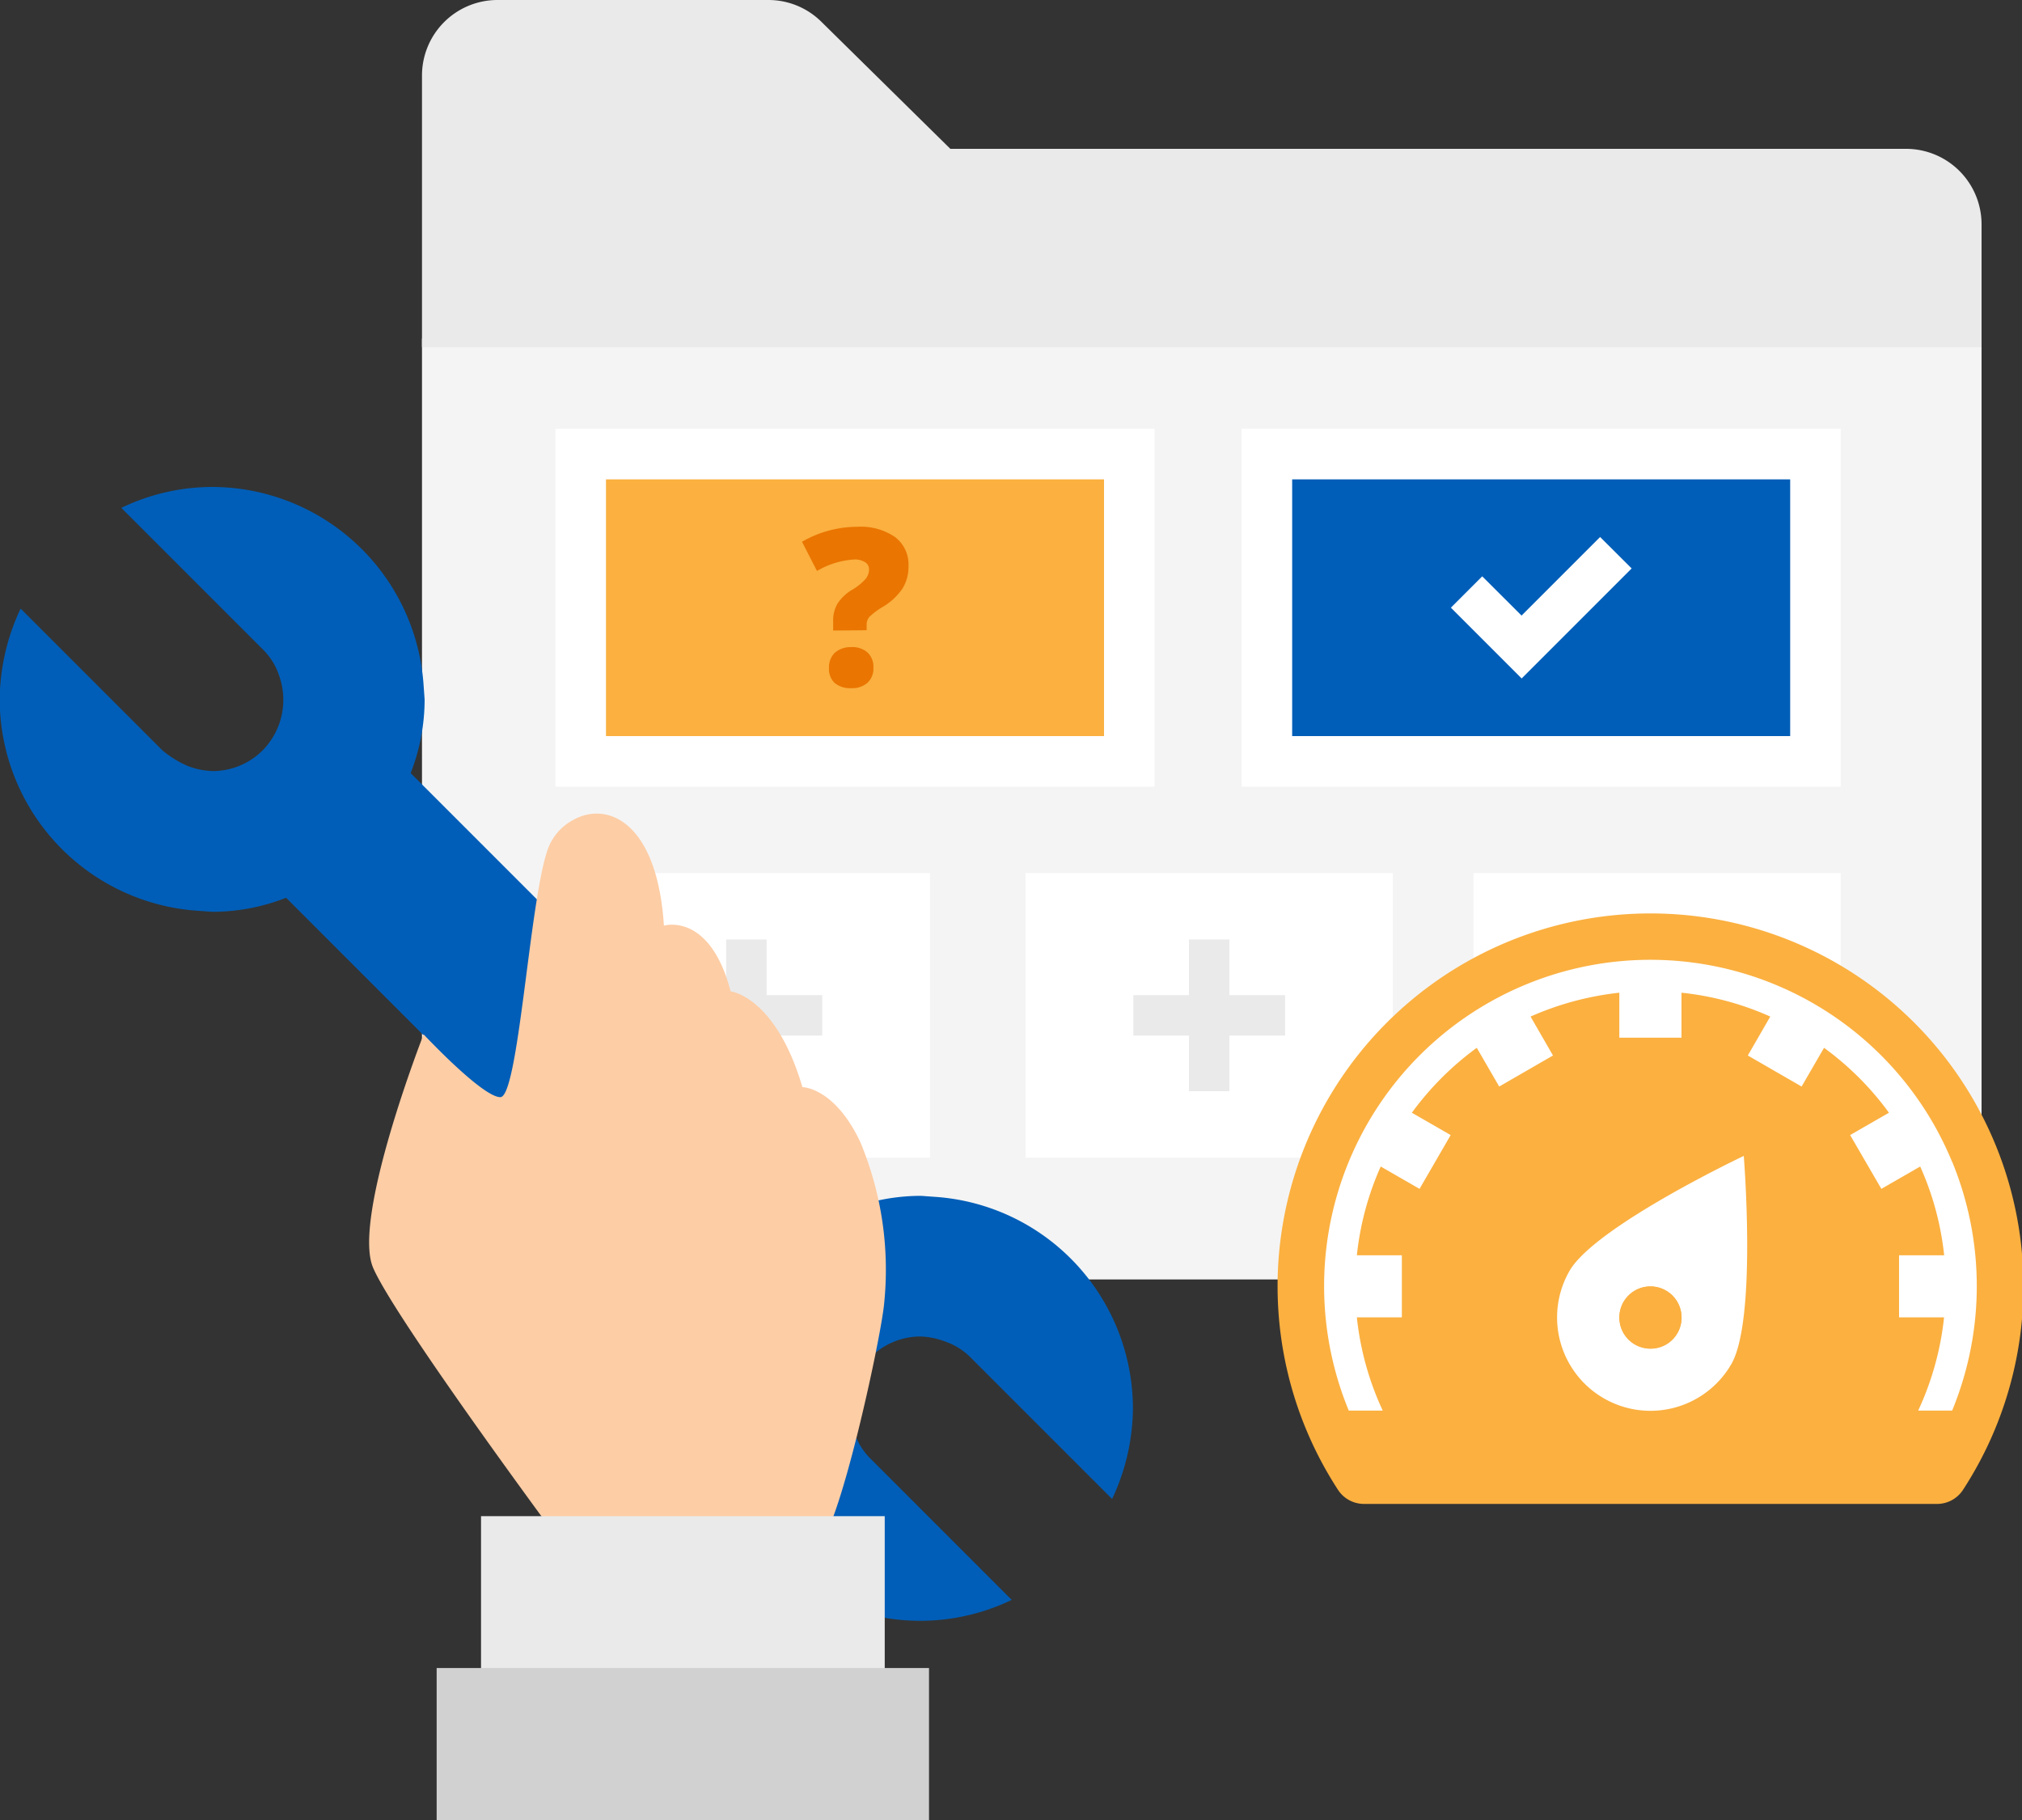 <svg id="design" xmlns="http://www.w3.org/2000/svg" viewBox="0 0 200 180"><rect x="0" y="0" width="200" height="180" fill="#333333" stroke="none"/><defs><style>.cls-1{fill:#f4f4f4;}.cls-2{fill:#eaeaea;}.cls-3{fill:#005eb8;}.cls-4{fill:#fff;}.cls-5{fill:#fbb040;}.cls-6{fill:none;stroke:#eaeaea;stroke-miterlimit:10;stroke-width:4px;}.cls-7{fill:#ea7500;}.cls-8{fill:#fdcda5;}.cls-9{fill:#d1d1d1;}</style></defs><path class="cls-1" d="M41.74,33.48H196a0,0,0,0,1,0,0v83.18a9.88,9.88,0,0,1-9.88,9.88H51.62a9.88,9.88,0,0,1-9.88-9.88V33.48A0,0,0,0,1,41.74,33.48Z"/><path class="cls-2" d="M188.54,14.72H94L81.24,2.15A7.44,7.44,0,0,0,76,0H49.21a7.47,7.47,0,0,0-7.47,7.46V34.33H196V22.19A7.47,7.47,0,0,0,188.54,14.72Z"/><rect class="cls-3" x="125.31" y="44.91" width="54.26" height="30.4"/><path class="cls-4" d="M177.07,47.41V72.8H127.81V47.41h49.26m5-5H122.81V77.8h59.26V42.41Z"/><rect class="cls-5" x="57.44" y="44.91" width="54.26" height="30.4"/><path class="cls-4" d="M109.2,47.41V72.8H59.94V47.41H109.2m5-5H54.94V77.8H114.2V42.41Z"/><rect class="cls-4" x="55.67" y="86.34" width="36.32" height="28.16"/><rect class="cls-4" x="145.75" y="86.34" width="36.32" height="28.16"/><rect class="cls-4" x="101.44" y="86.34" width="36.32" height="28.16"/><path class="cls-4" d="M158.27,53.11l-7.77,7.77L146.61,57l-3.1,3.1,7,7,10.88-10.88Z"/><line class="cls-6" x1="119.6" y1="92.92" x2="119.6" y2="107.92"/><line class="cls-6" x1="112.1" y1="100.42" x2="127.11" y2="100.42"/><line class="cls-6" x1="73.83" y1="92.92" x2="73.83" y2="107.92"/><line class="cls-6" x1="66.33" y1="100.42" x2="81.33" y2="100.42"/><path class="cls-7" d="M82.41,62.36v-.91a3.29,3.29,0,0,1,.43-1.75,4.37,4.37,0,0,1,1.5-1.4,5.48,5.48,0,0,0,1.24-1,1.48,1.48,0,0,0,.38-1,.82.82,0,0,0-.41-.71,1.94,1.94,0,0,0-1-.26,8.22,8.22,0,0,0-3.74,1.14l-1.48-2.89A11,11,0,0,1,84.8,52.1a6,6,0,0,1,3.71,1A3.4,3.4,0,0,1,89.86,56a4.05,4.05,0,0,1-.6,2.22A6.14,6.14,0,0,1,87.35,60,7.47,7.47,0,0,0,86,61a1.19,1.19,0,0,0-.28.79v.54ZM82,66.08a2,2,0,0,1,.56-1.51A2.39,2.39,0,0,1,84.19,64a2.27,2.27,0,0,1,1.63.54,1.94,1.94,0,0,1,.57,1.5,1.91,1.91,0,0,1-.59,1.49,2.28,2.28,0,0,1-1.61.53,2.39,2.39,0,0,1-1.64-.52A1.88,1.88,0,0,1,82,66.08Z"/><g id="_Group_2-2" data-name=" Group 2-2"><g id="_Group_3-2" data-name=" Group 3-2"><path id="_Path_2-2" data-name=" Path 2-2" class="cls-3" d="M92.49,118.37l-1.38-.1a20,20,0,0,0-7.3,1.38L40.62,76.46A20,20,0,0,0,42,69.17l-.1-1.38A21,21,0,0,0,21,48.16a20.76,20.76,0,0,0-9,2.07l14,14A6.39,6.39,0,0,1,27.6,66.8,7.12,7.12,0,0,1,26,74.19a7,7,0,0,1-4.94,2.07,7.43,7.43,0,0,1-2.46-.49,10.22,10.22,0,0,1-2.56-1.58l-14-14a21.39,21.39,0,0,0-2.07,9A21,21,0,0,0,19.62,90.08l1.39.1a20,20,0,0,0,7.29-1.39L71.49,132a21.92,21.92,0,0,0-1.38,7.3l.09,1.38a20.85,20.85,0,0,0,29.87,17.55l-14-14a6.39,6.39,0,0,1-1.57-2.57,7.12,7.12,0,0,1,1.57-7.39A7,7,0,0,1,91,132.18a7.43,7.43,0,0,1,2.46.49A6.55,6.55,0,0,1,96,134.25l14,14a21.31,21.31,0,0,0,2.06-9A21,21,0,0,0,92.49,118.37Z"/><g id="_Group_4-2" data-name=" Group 4-2"><g id="_Group_5" data-name=" Group 5"><g id="_Group_6" data-name=" Group 6"><path id="_Path_3-2" data-name=" Path 3-2" class="cls-8" d="M85.09,112.94c-2.56-5.42-5.72-5.42-5.72-5.42-2.66-9-7.1-9.47-7.1-9.47-2.07-7.89-6.6-6.5-6.6-6.5C65,81.19,60,79.22,56.69,81.1a5.3,5.3,0,0,0-2.56,3.05c-1.77,5.23-2.86,24.36-4.64,24.36s-7.59-6.21-7.59-6.21-7.1,18.14-5,23.07,18,26.42,18,26.42a11.73,11.73,0,0,0,1.78.1c5.54.5,22.48,1.78,24.15,1,2.07-1,6.22-20.11,6.61-23.85A32.76,32.76,0,0,0,85.09,112.94Z"/><g id="_Group_7" data-name=" Group 7"><polygon id="_Path_4-2" data-name=" Path 4-2" class="cls-2" points="56.59 149.95 47.58 149.95 47.58 180 56.59 180 87.51 180 87.51 149.95 56.59 149.95"/></g><g id="_Group_7-2" data-name=" Group 7"><polygon id="_Path_4-2-2" data-name=" Path 4-2" class="cls-9" points="54.18 164.97 43.19 164.97 43.19 180 54.18 180 91.89 180 91.89 164.97 54.18 164.97"/></g></g></g></g></g></g><g id="_06-speed" data-name=" 06-speed"><g id="Glyph"><path class="cls-5" d="M163.26,90.34a36.88,36.88,0,0,0-30.92,57,3.07,3.07,0,0,0,2.57,1.4H191.6a3.06,3.06,0,0,0,2.57-1.4,36.88,36.88,0,0,0-30.91-57Z"/><path class="cls-4" d="M172.48,114.32s1.31,16.18-1.23,20.59a9.23,9.23,0,0,1-16-9.23C157.81,121.27,172.48,114.32,172.48,114.32Zm-6.15,16a3.08,3.08,0,1,0-3.07,3.07A3.06,3.06,0,0,0,166.33,130.29Z"/><path class="cls-5" d="M163.26,127.23a3.07,3.07,0,1,1-3.08,3.06A3.06,3.06,0,0,1,163.26,127.23Z"/><path class="cls-4" d="M193.09,114.89a32.3,32.3,0,0,1,0,24.62h-3.36a29,29,0,0,0,2.56-9.22h-4.45v-6.14h4.46a28.73,28.73,0,0,0-2.37-8.78l-3.84,2.21L183,112.26l3.84-2.21a29.18,29.18,0,0,0-6.42-6.42l-2.22,3.83-5.32-3.07,2.22-3.85a28.71,28.71,0,0,0-8.78-2.36v4.45h-6.15V98.18a29.53,29.53,0,0,0-8.78,2.36l2.22,3.85-5.32,3.07-2.22-3.83a29.39,29.39,0,0,0-6.42,6.42l3.84,2.21-3.08,5.32-3.84-2.21a29,29,0,0,0-2.36,8.78h4.45v6.14h-4.45a29,29,0,0,0,2.56,9.22h-3.36a32.27,32.27,0,0,1,59.67-24.62Z"/></g></g></svg>